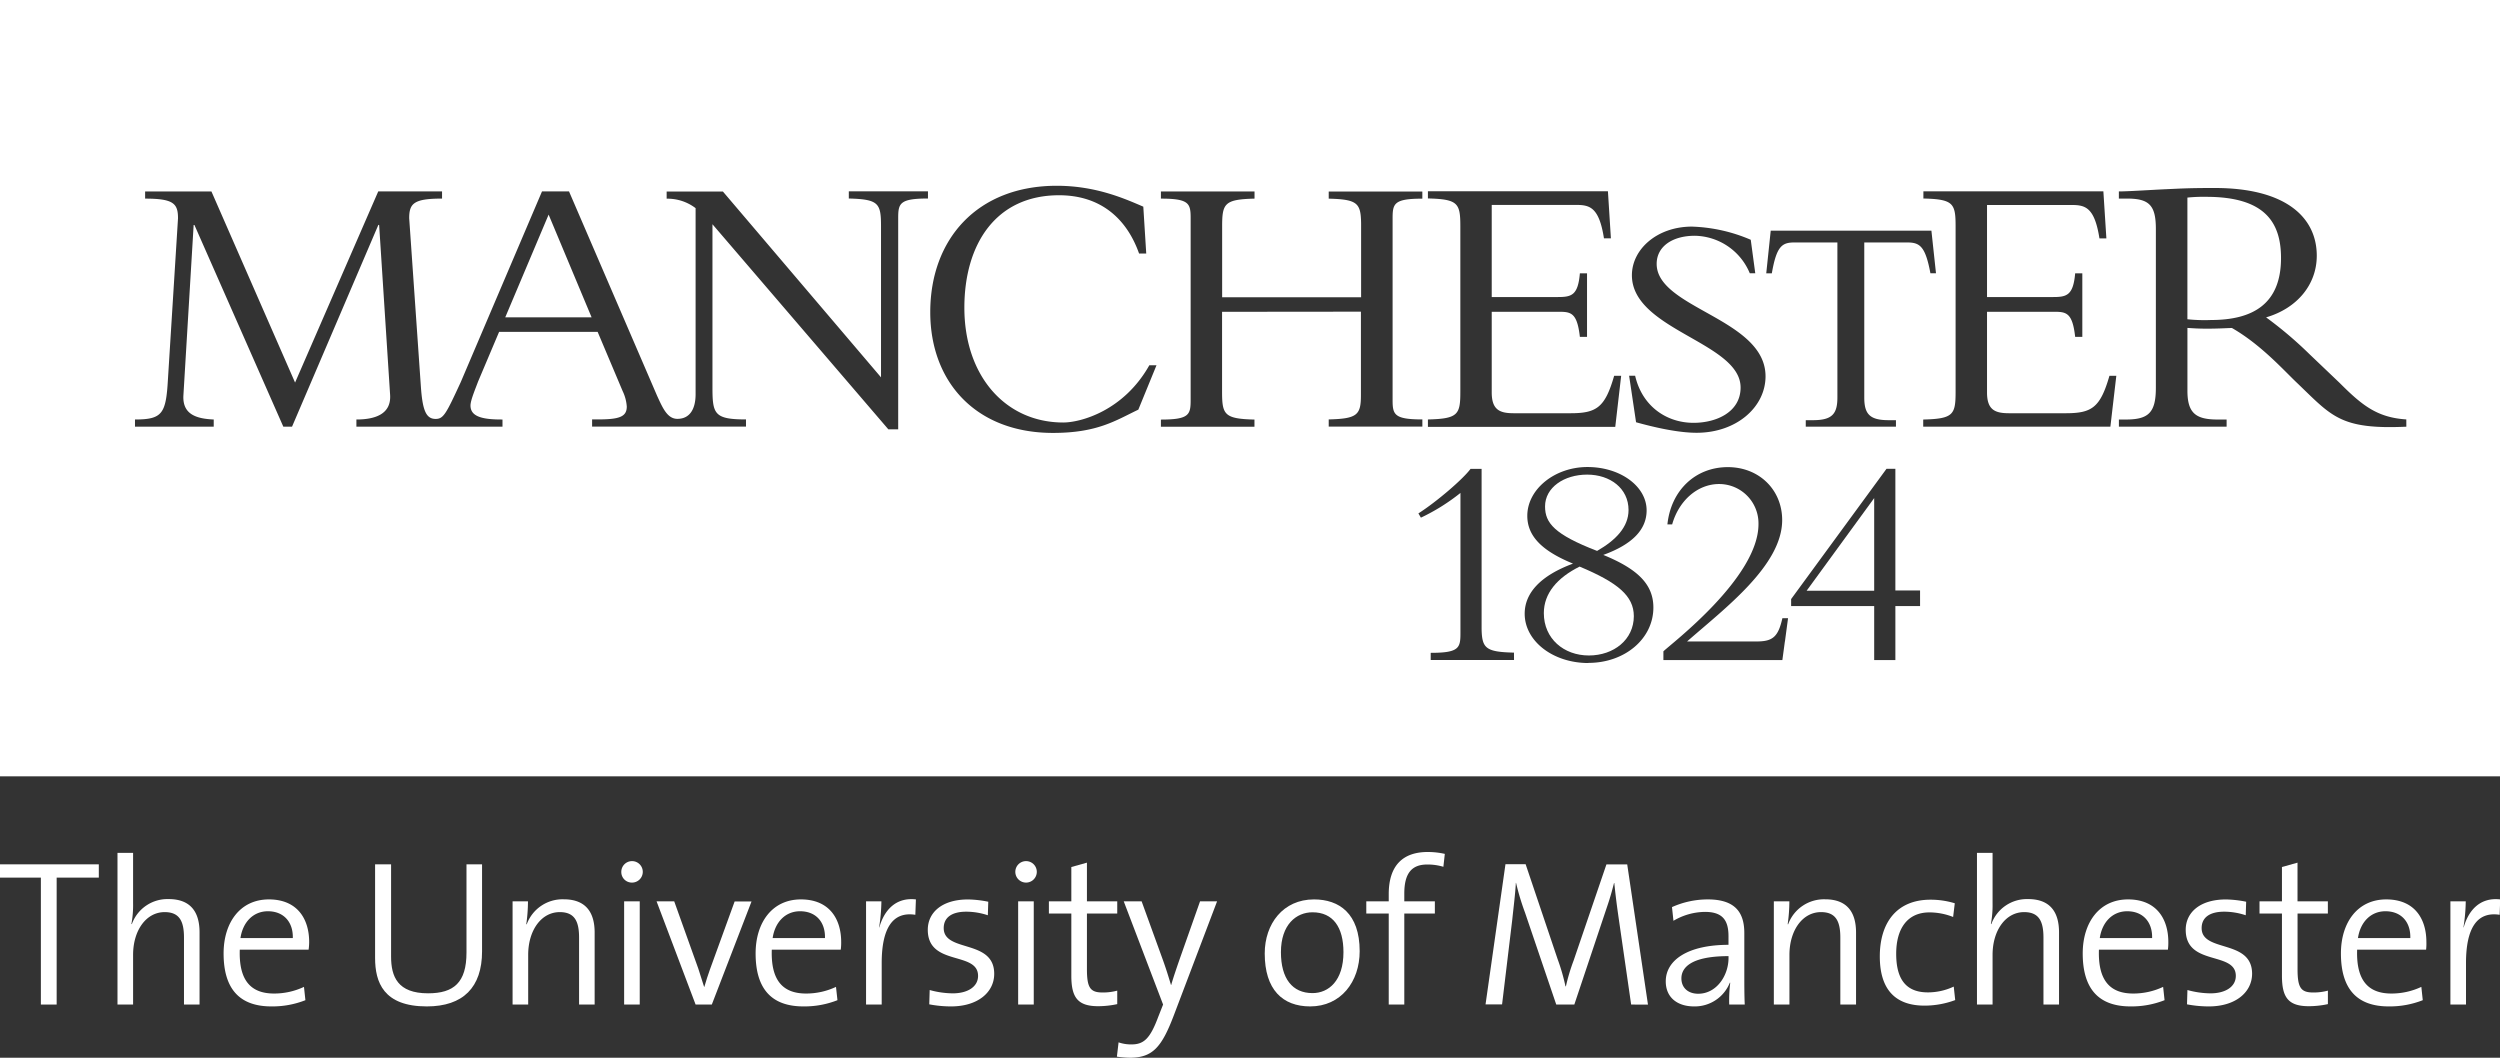 <?xml version="1.0" encoding="UTF-8"?>
<svg xmlns="http://www.w3.org/2000/svg" id="Layer_1" data-name="Layer 1" viewBox="0 0 698.57 295.56">
  <rect x="0" y="0" width="698.57" height="295.56" fill="#333333" stroke="none"/>
  <defs>
    <style>.cls-1{fill:#fff;}</style>
  </defs>
  <title>cliff_001_whiteArtboard 2</title>
  <path class="cls-1" d="M455.06,142.52c0-6.06-5.14-9.9-11.57-9.9s-11.76,3.59-11.76,8.89c0,4.62,2.6,7.82,14.54,12.43C451.41,151,455.06,147.32,455.06,142.52Z"></path>
  <polygon class="cls-1" points="141.18 88.67 165.31 88.67 153.3 59.97 141.18 88.67"></polygon>
  <polygon class="cls-1" points="523.7 165.07 523.7 139.18 504.82 165.07 523.7 165.07"></polygon>
  <path class="cls-1" d="M441.39,158.32c-6.26,3.11-10,7.49-10,13,0,7.15,5.6,11.84,12.58,11.84s12.57-4.44,12.57-11C456.52,166.48,452,162.77,441.39,158.32Z"></path>
  <path class="cls-1" d="M616.53,55a44.23,44.23,0,0,0-5.31.21v34a45.72,45.72,0,0,0,6.58.21c11.81,0,19.58-4.56,19.58-17.32C637.38,62.17,632.91,55,616.53,55Z"></path>
  <path class="cls-1" d="M0,0V216.93H698.57V0ZM456,76.91c0-7.27,7.05-13.59,16.78-13.59A45.13,45.13,0,0,1,489.21,67l1.26,9.36h-1.53A16.93,16.93,0,0,0,473.6,65.88c-6.3,0-10.68,3-10.68,7.86,0,12.43,30.42,15.3,30.42,31.41,0,8.59-8.11,15.78-19.26,15.78-5.28,0-12-1.57-16.92-2.94l-1.94-13h1.68c2,8.63,8.87,13.16,16.32,13.16,6.38,0,13.15-3,13.15-9.87C486.37,95.64,456,92.23,456,76.91Zm-57,40.3c8.47-.2,9.06-1.37,9.06-7.82l0-46.12c0-6.46-.6-7.62-9.06-7.82v-2l50.3,0,.83,13.14h-1.94c-1.36-8.73-4-9.33-7.78-9.33H416.83V83h18.49c3.82,0,5.62-.49,6.14-6.62h2V94.13h-2c-.85-7.51-2.86-7-7.2-7H416.83v22.53c0,4.87,2.24,5.81,6.14,5.81h15.85c7.28,0,9.67-1.56,12.22-10.47H453l-1.65,14.28H399ZM259.3,55.47c-7.94,0-8.32,1.37-8.32,5.5v59h-2.75L199.08,62.66V108c0,7.62.37,9.2,9.37,9.2v2h-43v-2h1.44c6,0,8.25-.64,8.25-3.6a11.8,11.8,0,0,0-1.16-4.33L167,92.74H139.46l-5.88,13.9c-.73,2-2.11,5.19-2.11,6.67,0,2.86,2.75,3.91,8.56,3.91h.38v2H99.59v-2c5,0,9.84-1.37,9.41-7l-3.06-47.37h-.22L81.6,119.23H79.17L54.33,62.87h-.22l-2.86,47.59c-.31,5.39,3.71,6.55,8.47,6.76v2h-22v-2c7.73,0,8.67-1.69,9.21-11.31L49.74,61c0-4.13-1.25-5.5-9.19-5.5v-2H59.08l23.37,53.4,23.24-53.41h17.83v2c-7.93,0-9.18,1.37-9.18,5.5l3.23,46.53c.46,7.1,1.43,9.54,4.17,9.54,2.19,0,2.92-1.43,7-10.27l22.71-53.3H159l24.61,57.1c1.54,3.34,2.84,6.45,5.67,6.45,3.55,0,5.09-2.86,5.09-6.88v-52a12.94,12.94,0,0,0-8.09-2.64v-2H202l44.18,51.92V63.3c0-6.46-.59-7.62-9-7.83v-2H259.3Zm58.78,59c-6.3,3-11.38,6.5-23.85,6.5-21.47,0-34.29-14.17-34.29-33.74,0-20.51,13.23-35.32,35.34-35.32,11.1,0,19.25,3.73,24.19,5.84l.82,13.1h-2c-3.48-9.84-10.82-16.29-22.36-16.29-17.66,0-26.46,13.66-26.46,31.43,0,19.14,11.55,32.07,27.63,32.07,4.82,0,16.86-3.21,24.06-16h2Zm23.4-27.34v22.29h0c0,6.45.6,7.61,9.05,7.82v2H324.39v-2c7.93,0,8.31-1.37,8.31-5.5h0V61h0c0-4.13-.38-5.5-8.31-5.5v-2h26.16v2c-8.45.21-9.05,1.37-9.05,7.82h0l0,19.74h38.83l0-20.65c-.08-5.63-1-6.71-9.05-6.9v-2h26.16v2c-7.92,0-8.31,1.37-8.31,5.5h0V111.7h0c0,4.12.38,5.5,8.32,5.5v2H371.28v-2c8-.2,9-1.25,9-6.79V87.09Zm81.58,97.29H399.78v-2c7.93,0,8.31-1.36,8.31-5.48h0V137.74a55.94,55.94,0,0,1-11.05,6.91l-.7-1.19c5.12-3.27,12.46-9.58,14.57-12.44H414v44.72c.11,5.4,1.13,6.44,9.05,6.62Zm20.8.85c-9.93,0-17.82-6.13-17.82-13.78,0-5.9,4.58-10.69,13.5-14-8.63-3.54-12.77-7.65-12.77-13.36,0-7.4,7.63-13.63,16.81-13.63s16.53,5.38,16.53,12.11c0,5.38-4,9.51-12.11,12.45C457.64,159,462,163.29,462,169.76,462,178.5,454,185.23,443.86,185.23Zm54.88-6-.7,5.18H464.8V182c2.16-2.11,26.57-20.55,26.57-35.54a11,11,0,0,0-11-11.21c-5.93,0-11.2,4.51-13.12,11.28h-1.33c1-9.52,7.84-16,16.88-16,8.76,0,15.19,6.35,15.19,14.79,0,12.71-16.1,24.72-26.57,33.92h19.84c4.17-.08,5.65-1.42,6.79-6.5h1.58l-.87,6.5Zm37.78-9.92h-6.9v15.1H523.7v-15.1H500.49v-1.95L527.14,131h2.48v34h6.9ZM532.93,67.75h-12v43.33c0,4.68,1.57,6.33,6.85,6.33h2v1.82h-25.2v-1.82h2c5.27,0,6.84-1.65,6.84-6.33V67.75h-12c-3.46,0-5,1-6.32,8.62h-1.56l1.25-11.92h44.9l1.28,11.91h-1.56C538,68.73,536.39,67.75,532.93,67.75Zm56.77,51.48H537.4v-2c8.46-.2,9.05-1.37,9.05-7.82l0-46.12c0-6.46-.59-7.62-9-7.82v-2l50.29,0,.84,13.14h-1.94c-1.36-8.73-4-9.33-7.79-9.33H555.23V83h18.49c3.8,0,5.6-.49,6.14-6.62h2V94.13h-2c-.84-7.51-2.86-7-7.19-7H555.23v22.53c0,4.87,2.23,5.81,6.15,5.81h15.84c7.29,0,9.66-1.56,12.22-10.47h1.92Zm82.7,0c-18.61.85-20.87-3-30.56-12.25-3.76-3.57-10.09-10.7-18.19-15.34-2.53.1-4.21.2-7,.2-2.33,0-3.71-.1-5.42-.21v17.6c0,6.39,2.54,8,8.51,8h2.44v2H592.08v-2h1.82c6.27,0,8.51-1.71,8.51-8.83V64c0-6.6-1.83-8.51-8-8.51h-2.34v-2c2.56,0,9-.43,13.4-.63s6.48-.33,13.4-.33c19.67,0,28.5,8.08,28.5,18.93,0,8-5.43,14.67-14.16,17.22a110.56,110.56,0,0,1,12.13,10.29l8.39,8c6.28,6.28,10.48,9.7,18.66,10.23Z"></path>
  <path class="cls-1" d="M15.83,245.23V280.7H11.42V245.23H-.31v-3.71H27.61v3.71Z"></path>
  <path class="cls-1" d="M51.41,280.7V262c0-4.52-1.22-7.13-5.4-7.13-5.17,0-8.82,5.1-8.82,11.95V280.7H32.83V238.32h4.36v14.11a28.6,28.6,0,0,1-.47,5.74l.12.06a10.56,10.56,0,0,1,10.27-7c6.62,0,8.65,4.18,8.65,9.28V280.7Z"></path>
  <path class="cls-1" d="M86.23,265.37H67c-.29,8.65,3.14,12.25,9.58,12.25a19.55,19.55,0,0,0,8.36-1.86l.4,3.72a25.09,25.09,0,0,1-9.51,1.74c-8.71,0-13.35-4.7-13.35-14.8,0-8.65,4.64-15.1,12.65-15.1s11.26,5.52,11.26,11.9A15.12,15.12,0,0,1,86.23,265.37ZM74.86,254.63c-4.07,0-7,3-7.67,7.49H81.82C81.94,257.65,79.27,254.63,74.86,254.63Z"></path>
  <path class="cls-1" d="M119.26,281.22c-12.13,0-14.45-6.79-14.45-13.53V241.52h4.47v25.77c0,5.63,1.85,10.27,10.33,10.27,7.19,0,10.74-3,10.74-11.38V241.52h4.35v24.32C134.7,275.88,129.42,281.22,119.26,281.22Z"></path>
  <path class="cls-1" d="M161.81,280.7V262c0-4.52-1.22-7.13-5.4-7.13-5.17,0-8.82,5.1-8.82,11.95V280.7h-4.36V251.85h4.3a45.94,45.94,0,0,1-.47,6.38l.12.06a10.66,10.66,0,0,1,10.33-7c6.62,0,8.65,4.18,8.65,9.28V280.7Z"></path>
  <path class="cls-1" d="M176.61,246.62a2.94,2.94,0,0,1-3-3,3,3,0,0,1,3-3,3,3,0,0,1,3,3A3,3,0,0,1,176.61,246.62ZM174.4,280.7V251.85h4.36V280.7Z"></path>
  <path class="cls-1" d="M198.9,280.7h-4.53l-10.91-28.85h4.93l6.73,18.8c.58,1.8,1.11,3.43,1.63,5.11h.06c.46-1.57,1-3.31,1.57-4.87l6.9-19H210Z"></path>
  <path class="cls-1" d="M234.93,265.37H215.66c-.29,8.65,3.14,12.25,9.58,12.25a19.55,19.55,0,0,0,8.36-1.86l.41,3.72a25.15,25.15,0,0,1-9.52,1.74c-8.71,0-13.35-4.7-13.35-14.8,0-8.65,4.64-15.1,12.65-15.1s11.26,5.52,11.26,11.9A15.12,15.12,0,0,1,234.93,265.37Zm-11.37-10.74c-4.07,0-7,3-7.66,7.49h14.62C230.64,257.65,228,254.63,223.56,254.63Z"></path>
  <path class="cls-1" d="M255.77,255.62c-6.38-1-9.4,3.83-9.4,13.52V280.7H242V251.85h4.29a49.27,49.27,0,0,1-.64,7.25l.06.06c1.16-4.24,4.18-8.53,10.22-7.84Z"></path>
  <path class="cls-1" d="M265.76,281.22a32.32,32.32,0,0,1-6.1-.58l.12-4a24.69,24.69,0,0,0,6.44.93c4.18,0,7.08-1.85,7.08-4.88,0-7-14.05-2.61-14.05-12.88,0-4.82,3.95-8.48,11.27-8.48a31,31,0,0,1,5.63.64l-.12,3.78a19.27,19.27,0,0,0-6-1c-4.24,0-6.33,1.74-6.33,4.59,0,6.9,14.11,3,14.11,12.76C277.83,277.21,273.3,281.22,265.76,281.22Z"></path>
  <path class="cls-1" d="M286.71,246.62a3,3,0,0,1-3-3,3,3,0,0,1,3-3,3,3,0,0,1,3,3A3,3,0,0,1,286.71,246.62ZM284.5,280.7V251.85h4.36V280.7Z"></path>
  <path class="cls-1" d="M306.85,281.16c-5.8,0-7.49-2.55-7.49-8.53V255.27h-6.27v-3.42h6.27v-9.58l4.36-1.22v10.8h8.47v3.42h-8.47v15.56c0,5.16.92,6.5,4.35,6.5a15.42,15.42,0,0,0,4.12-.52v3.77A25.4,25.4,0,0,1,306.85,281.16Z"></path>
  <path class="cls-1" d="M328,283.71c-3.37,8.88-5.92,11.85-12.25,11.85a26.64,26.64,0,0,1-3.66-.3l.47-4a10.53,10.53,0,0,0,3.6.58c3.48,0,5.22-1.63,7.49-7.72L325,280.7l-11-28.85h5l6,16.54c.93,2.61,1.57,4.7,2.21,6.85h.05c.52-1.86,1.74-5.46,2.91-8.77l5.16-14.62h4.76Z"></path>
  <path class="cls-1" d="M366.11,281.22c-7.72,0-12.71-4.7-12.71-14.8,0-8.25,5.11-15.1,13.76-15.1,7,0,12.77,3.89,12.77,14.46C379.93,274.37,374.64,281.22,366.11,281.22Zm.64-26.3c-4.53,0-8.82,3.43-8.82,11.15,0,7.37,3.19,11.43,8.82,11.43,4.53,0,8.65-3.48,8.65-11.43C375.4,259.1,372.5,254.92,366.75,254.92Z"></path>
  <path class="cls-1" d="M403.32,242.21a15.17,15.17,0,0,0-4.53-.64c-4.41,0-6.39,2.56-6.39,8.13v2.15h8.54v3.42H392.4V280.7h-4.35V255.27h-6.27v-3.42h6.27v-2c0-8.06,4-11.78,10.91-11.78a21.64,21.64,0,0,1,4.76.53Z"></path>
  <path class="cls-1" d="M455.79,280.7l-3.49-24.15c-.69-4.76-1-7.66-1.22-9.81H451c-.41,1.62-1,3.89-1.92,6.56l-9.17,27.4h-5.05L426.13,255a68.47,68.47,0,0,1-2.5-8.3h-.06c-.17,3.13-.58,6.27-1,10.27l-2.85,23.69H415.1l5.57-39.18h5.63L435.24,268a55.89,55.89,0,0,1,2.2,7.61h.12a52.53,52.53,0,0,1,2.15-7.2l9.17-26.87h5.81l5.8,39.18Z"></path>
  <path class="cls-1" d="M483.19,280.7a39.39,39.39,0,0,1,.29-6.1h-.12a10.54,10.54,0,0,1-10,6.62c-4.59,0-7.9-2.44-7.9-7,0-6,6.27-10.21,17.53-10.21V261.6c0-4.36-1.57-6.79-6.56-6.79a17.56,17.56,0,0,0-8.82,2.49l-.41-3.83a24.4,24.4,0,0,1,10-2.15c8,0,10.21,4,10.21,9.41v11.32c0,2.84,0,6.09.12,8.65ZM483,267.17c-10.85,0-13.17,3.43-13.17,6.21,0,2.61,1.85,4.3,4.7,4.3,5.11,0,8.47-5.05,8.47-10Z"></path>
  <path class="cls-1" d="M514.24,280.7V262c0-4.52-1.22-7.13-5.4-7.13-5.17,0-8.82,5.1-8.82,11.95V280.7h-4.36V251.85H500a45.94,45.94,0,0,1-.47,6.38l.12.06a10.67,10.67,0,0,1,10.33-7c6.62,0,8.65,4.18,8.65,9.28V280.7Z"></path>
  <path class="cls-1" d="M537.75,281c-6.45,0-12.48-2.84-12.48-13.75,0-9.46,4.76-15.85,14.16-15.85a23.06,23.06,0,0,1,6.79,1l-.46,3.83a18.07,18.07,0,0,0-6.62-1.28c-6.21,0-9.29,4.59-9.29,11.55,0,5.92,1.86,10.8,8.83,10.8a17,17,0,0,0,7.25-1.62l.41,3.77A24.54,24.54,0,0,1,537.75,281Z"></path>
  <path class="cls-1" d="M571,280.7V262c0-4.52-1.22-7.13-5.4-7.13-5.17,0-8.82,5.1-8.82,11.95V280.7h-4.36V238.32h4.36v14.11a28.6,28.6,0,0,1-.47,5.74l.12.06a10.56,10.56,0,0,1,10.27-7c6.62,0,8.65,4.18,8.65,9.28V280.7Z"></path>
  <path class="cls-1" d="M605.77,265.37H586.5c-.29,8.65,3.14,12.25,9.58,12.25a19.55,19.55,0,0,0,8.36-1.86l.4,3.72a25.06,25.06,0,0,1-9.51,1.74c-8.71,0-13.36-4.7-13.36-14.8,0-8.65,4.65-15.1,12.66-15.1s11.26,5.52,11.26,11.9A15.12,15.12,0,0,1,605.77,265.37ZM594.4,254.63c-4.07,0-7,3-7.66,7.49h14.62C601.48,257.65,598.81,254.63,594.4,254.63Z"></path>
  <path class="cls-1" d="M617.21,281.22a32.41,32.41,0,0,1-6.1-.58l.12-4a24.75,24.75,0,0,0,6.44.93c4.18,0,7.08-1.85,7.08-4.88,0-7-14-2.61-14-12.88,0-4.82,3.94-8.48,11.26-8.48a30.84,30.84,0,0,1,5.63.64l-.12,3.78a19.17,19.17,0,0,0-6-1c-4.23,0-6.32,1.74-6.32,4.59,0,6.9,14.1,3,14.1,12.76C629.28,277.21,624.75,281.22,617.21,281.22Z"></path>
  <path class="cls-1" d="M645.13,281.16c-5.81,0-7.49-2.55-7.49-8.53V255.27h-6.27v-3.42h6.27v-9.58l4.35-1.22v10.8h8.48v3.42H642v15.56c0,5.16.93,6.5,4.36,6.5a15.42,15.42,0,0,0,4.12-.52v3.77A25.4,25.4,0,0,1,645.13,281.16Z"></path>
  <path class="cls-1" d="M677.92,265.37H658.65c-.29,8.65,3.14,12.25,9.58,12.25a19.55,19.55,0,0,0,8.36-1.86l.4,3.72a25.15,25.15,0,0,1-9.52,1.74c-8.7,0-13.35-4.7-13.35-14.8,0-8.65,4.65-15.1,12.66-15.1S678,256.84,678,263.22A15.12,15.12,0,0,1,677.92,265.37Zm-11.37-10.74c-4.07,0-7,3-7.67,7.49h14.63C673.63,257.65,671,254.63,666.55,254.63Z"></path>
  <path class="cls-1" d="M698.47,255.62c-6.38-1-9.4,3.83-9.4,13.52V280.7h-4.36V251.85H689a49.27,49.27,0,0,1-.64,7.25l.06.06c1.16-4.24,4.18-8.53,10.21-7.84Z"></path>
</svg>
